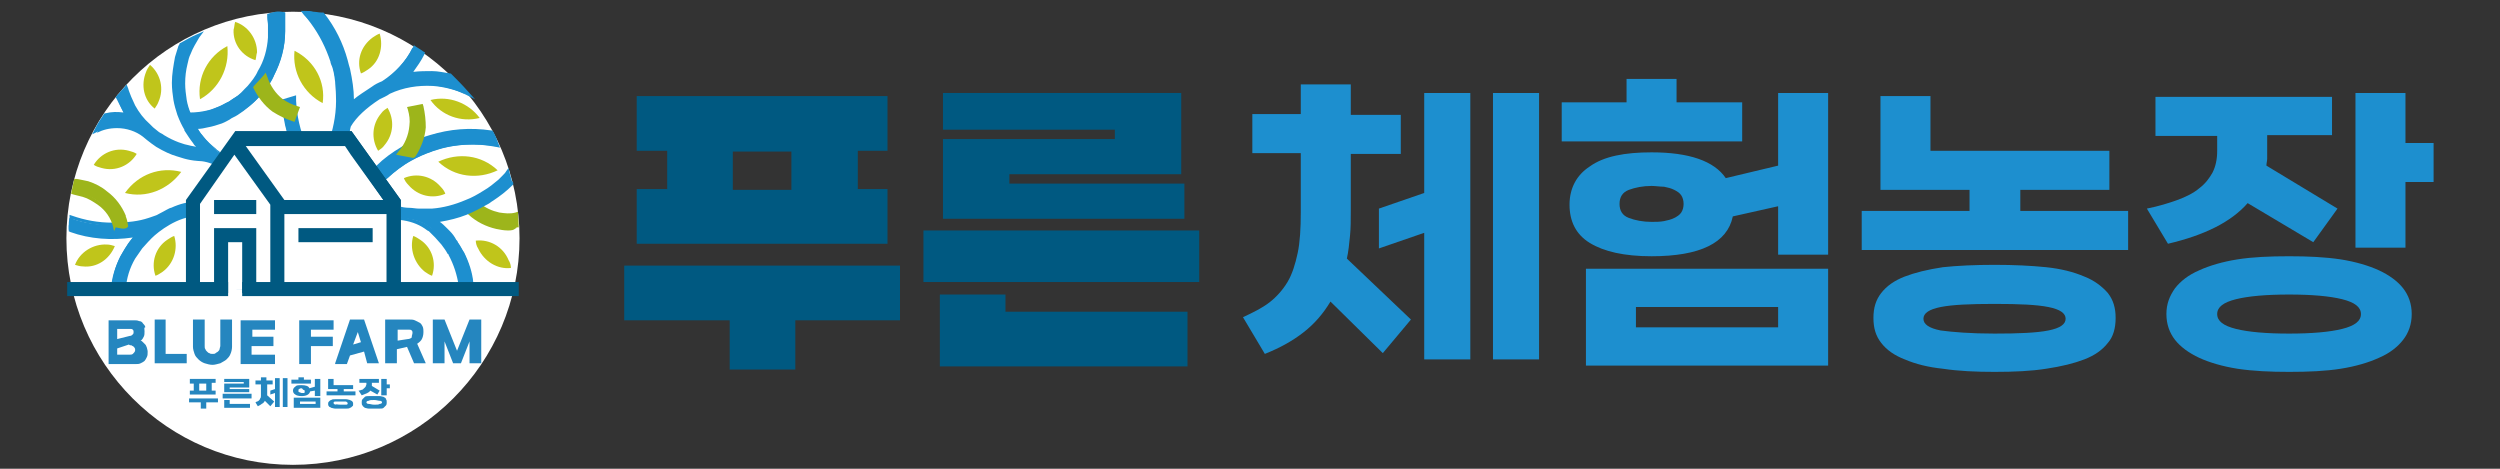 <?xml version="1.0" encoding="utf-8"?>
<!-- Generator: Adobe Illustrator 23.0.0, SVG Export Plug-In . SVG Version: 6.00 Build 0)  -->
<svg version="1.1" id="레이어_1" xmlns="http://www.w3.org/2000/svg" xmlns:xlink="http://www.w3.org/1999/xlink" x="0px"
	 y="0px" viewBox="0 0 320 60" style="enable-background:new 0 0 320 60;" xml:space="preserve">
<rect x="0" y="0" width="320" height="60" fill="#333333" stroke="none"/>
<style type="text/css">
	.st0{fill:none;}
	.st1{fill:#005981;}
	.st2{fill:#1D8FCF;}
	.st3{fill:#FFFFFF;}
	.st4{fill:#C0C51B;}
	.st5{fill:#9DB51B;}
	.st6{fill:#2586BF;}
</style>
<rect x="-0.1" y="0.1" class="st0" width="320" height="60"/>
<g>
	<g>
		<g>
			<g>
				<path class="st1" d="M79.9,34h35.3v7h-13.4v6.3h-8.4v-6.3H79.9V34z M81.5,12.3h32.1v7h-3.8v4.9h3.8v7H81.5v-7h3.9v-4.9h-3.9
					V12.3z M93.8,24.3h7.5v-4.9h-7.5V24.3z"/>
				<path class="st1" d="M118.2,29.5h35.3v6.6h-35.3V29.5z M128.7,37.7v2.2H152v7h-31.7v-9.2H128.7z M142.7,17.8v-1.2h-22v-4.7h30.5
					v10.4h-22v1.2h22.4V28h-30.9V17.8H142.7z"/>
			</g>
		</g>
		<g>
			<g>
				<path class="st2" d="M172.9,14.7h6.4v5h-6.4V27c0,1.1,0,2.2-0.1,3.2s-0.2,2-0.4,2.9l8.2,7.8l-3.6,4.3l-6.7-6.6
					c-0.9,1.5-2,2.8-3.4,3.9c-1.4,1.1-3,2-5,2.8l-2.8-4.7c1.3-0.6,2.5-1.2,3.4-1.9s1.7-1.6,2.3-2.6s1-2.3,1.3-3.7s0.4-3.2,0.4-5.2
					v-7.6h-6.2v-5h6.2v-3.8h6.4L172.9,14.7L172.9,14.7z M182.3,46V29.8l-5.8,2v-5.1l5.8-2V11.9h5.9V46H182.3z M197,46h-5.9V11.9h5.9
					V46z"/>
				<path class="st2" d="M214.7,13.1h8.3v5h-23.1v-5h8.3v-3h6.4v3H214.7z M211.4,19.5c4.8,0,8,1.1,9.5,3.3l6.7-1.6v-9.3h6.4v20.7
					h-6.4v-6.2l-5.8,1.3c-0.7,3.4-4.2,5.1-10.4,5.1c-3.5,0-6.1-0.6-7.9-1.7c-1.8-1.1-2.6-2.8-2.6-4.9c0-2.1,0.9-3.8,2.6-4.9
					C205.3,20,208,19.5,211.4,19.5z M234,34.4v12.4h-31V34.4H234z M211.4,23.8c-1.1,0-2.1,0.2-2.9,0.5c-0.8,0.3-1.2,0.9-1.2,1.8
					c0,0.9,0.4,1.5,1.2,1.8s1.8,0.5,2.9,0.5c0.5,0,1.1,0,1.6-0.1c0.5-0.1,0.9-0.2,1.3-0.4c0.4-0.2,0.7-0.4,0.9-0.7
					c0.2-0.3,0.3-0.7,0.3-1.1c0-0.4-0.1-0.8-0.3-1.1c-0.2-0.3-0.5-0.5-0.9-0.7s-0.8-0.3-1.3-0.4C212.5,23.9,211.9,23.8,211.4,23.8z
					 M209.4,39.3v2.6h18.2v-2.6H209.4z"/>
				<path class="st2" d="M238.3,27h13.8v-2.7h-11.4v-12h6.4v7H270v5h-11.4V27h13.8v5h-34.1L238.3,27L238.3,27z M255.3,47.6
					c-2.4,0-4.6-0.1-6.6-0.4c-1.9-0.2-3.5-0.6-4.9-1.2c-1.3-0.5-2.3-1.2-3-2.1c-0.7-0.9-1-1.9-1-3.2s0.3-2.3,1-3.2s1.7-1.6,3-2.1
					s2.9-0.9,4.9-1.2c1.9-0.2,4.1-0.3,6.6-0.3c2.5,0,4.6,0.1,6.6,0.3c1.9,0.2,3.5,0.6,4.9,1.2c1.3,0.5,2.3,1.3,3,2.1
					c0.7,0.9,1,1.9,1,3.2s-0.3,2.4-1,3.2c-0.7,0.9-1.7,1.6-3,2.1s-2.9,0.9-4.9,1.2C260,47.5,257.8,47.6,255.3,47.6z M255.3,42.7
					c3.1,0,5.4-0.1,6.9-0.4c1.5-0.3,2.2-0.8,2.2-1.5s-0.7-1.2-2.2-1.5s-3.7-0.4-6.9-0.4c-3.1,0-5.4,0.1-6.9,0.4
					c-1.5,0.3-2.2,0.8-2.2,1.5s0.7,1.2,2.2,1.5C249.9,42.5,252.2,42.7,255.3,42.7z"/>
				<path class="st2" d="M298.5,12.3v5h-8.3v2c0,0.3,0,0.6,0,1c0,0.3-0.1,0.6-0.1,0.9l9.1,5.5l-3.1,4.3l-8.4-5
					c-2.1,2.4-5.5,4.1-10.2,5.2l-2.7-4.5c1.5-0.3,2.8-0.7,3.9-1.1c1.1-0.4,2.1-0.9,2.8-1.5c0.8-0.6,1.3-1.3,1.7-2
					c0.4-0.8,0.6-1.7,0.6-2.8v-1.9h-7.9v-5h22.6V12.3z M293,47.6c-2.4,0-4.6-0.1-6.6-0.4c-1.9-0.3-3.6-0.8-4.9-1.4
					c-1.3-0.6-2.4-1.4-3.1-2.3c-0.7-0.9-1.1-2-1.1-3.3s0.4-2.3,1.1-3.3c0.7-0.9,1.7-1.7,3.1-2.3c1.3-0.6,3-1.1,4.9-1.4
					s4.1-0.4,6.6-0.4c2.4,0,4.6,0.1,6.6,0.4c1.9,0.3,3.6,0.8,4.9,1.4c1.3,0.6,2.4,1.4,3.1,2.3c0.7,0.9,1.1,2,1.1,3.3
					s-0.4,2.4-1.1,3.3c-0.7,0.9-1.7,1.7-3.1,2.3c-1.3,0.6-3,1.1-4.9,1.4C297.7,47.5,295.5,47.6,293,47.6z M293,42.7
					c2.9,0,5.2-0.2,6.8-0.6c1.6-0.4,2.4-1,2.4-1.9s-0.8-1.5-2.4-1.9s-3.9-0.6-6.8-0.6s-5.2,0.2-6.8,0.6c-1.6,0.4-2.4,1-2.4,1.9
					s0.8,1.5,2.4,1.9C287.8,42.5,290.1,42.7,293,42.7z M307.9,23.3v8.4h-6.4V11.9h6.4v6.4h3.6v5H307.9z"/>
			</g>
		</g>
	</g>
	<g>
		<circle class="st3" cx="37.5" cy="30.5" r="29"/>
		<g>
			<g>
				<g>
					<path class="st4" d="M16,24.7c2.7,0.7,5.5-0.4,7.2-2.7C20.5,21.3,17.7,22.3,16,24.7z"/>
				</g>
				<g>
					<path class="st4" d="M63.7,21.8c-2.5,1.2-5.5,0.9-7.6-1.1C58.6,19.5,61.6,19.8,63.7,21.8z"/>
				</g>
				<g>
					<path class="st4" d="M25.6,12.7c2.4-1.3,3.8-4,3.5-6.8C26.6,7.2,25.2,9.9,25.6,12.7z"/>
				</g>
				<g>
					<path class="st4" d="M37.7,6.5c-0.3,2.7,1.1,5.4,3.6,6.7C41.7,10.5,40.3,7.8,37.7,6.5z"/>
				</g>
				<g>
					<path class="st4" d="M55.1,12.8c1.4,2,3.9,2.9,6.3,2.3C60,13.2,57.5,12.2,55.1,12.8z"/>
				</g>
				<g>
					<path class="st4" d="M14.7,31.5c-0.3-0.1-0.7-0.2-1-0.2c-1.8-0.1-3.5,1-4.1,2.6c0.3,0.1,0.7,0.2,1,0.2
						C12.4,34.3,14,33.2,14.7,31.5z"/>
				</g>
				<g>
					<path class="st4" d="M22.3,30.2c-0.3,0.1-0.6,0.3-0.9,0.5c-1.5,1-2.1,2.9-1.5,4.6c0.3-0.1,0.6-0.3,0.9-0.5
						C22.3,33.7,22.8,31.8,22.3,30.2z"/>
				</g>
				<g>
					<path class="st4" d="M52.9,30.2c0.3,0.1,0.6,0.3,0.9,0.5c1.5,1,2.1,2.9,1.5,4.6c-0.3-0.1-0.6-0.3-0.9-0.5
						C53,33.7,52.4,31.8,52.9,30.2z"/>
				</g>
				<g>
					<path class="st4" d="M17.5,19.7c-0.3-0.2-0.6-0.3-1-0.4c-1.8-0.5-3.6,0.3-4.5,1.8c0.3,0.2,0.6,0.3,1,0.4l0,0
						C14.8,22,16.6,21.2,17.5,19.7z"/>
				</g>
				<g>
					<path class="st4" d="M49.6,13.8c-0.3,0.2-0.6,0.4-0.8,0.7c-1.2,1.4-1.3,3.3-0.4,4.8c0.3-0.2,0.6-0.4,0.8-0.7l0,0
						C50.4,17.2,50.5,15.3,49.6,13.8z"/>
				</g>
				<g>
					<path class="st4" d="M57,24.8c-0.1-0.3-0.3-0.6-0.6-0.9c-1.2-1.4-3.1-1.8-4.7-1.1c0.1,0.3,0.3,0.6,0.6,0.9l0,0
						C53.5,25.1,55.4,25.5,57,24.8z"/>
				</g>
				<g>
					<path class="st4" d="M19.2,8.3c-0.2,0.3-0.4,0.6-0.5,0.9c-0.7,1.7-0.3,3.6,1.1,4.7c0.2-0.3,0.4-0.6,0.5-0.9l0,0
						C21,11.4,20.6,9.5,19.2,8.3z"/>
				</g>
				<g>
					<path class="st4" d="M65.4,34.3c0-0.3-0.1-0.7-0.3-1c-0.7-1.7-2.4-2.7-4.2-2.5c0,0.3,0.1,0.7,0.3,1
						C62,33.5,63.7,34.5,65.4,34.3z"/>
				</g>
				<g>
					<path class="st4" d="M48.6,4.3c-0.3,0.1-0.6,0.3-0.9,0.5c-1.5,1.1-2.1,2.9-1.5,4.6c0.3-0.1,0.6-0.3,0.9-0.5l0,0
						C48.6,7.9,49.1,6,48.6,4.3z"/>
				</g>
				<g>
					<path class="st4" d="M32.7,7.7c0.1-0.3,0.1-0.7,0.2-1c0-1.8-1.2-3.4-2.8-3.9c-0.1,0.3-0.1,0.7-0.2,1l0,0
						C29.8,5.6,31,7.2,32.7,7.7z"/>
				</g>
				<g>
					<path class="st5" d="M63.5,29.1c-1.3-0.3-2.5-0.9-3.4-1.7c0.3-0.4,0.8-0.8,1.1-1c0.7,0.6,1.6,1.1,2.6,1.3
						c0.8,0.2,1.5,0.2,2.2,0l0.1,1.5C65.3,29.3,64.4,29.3,63.5,29.1z"/>
					<path class="st5" d="M65,29.5c-0.5,0-1-0.1-1.5-0.2l0,0C62.2,29,61,28.4,60,27.5l-0.2-0.2l0.2-0.2c0.3-0.4,0.8-0.8,1-1l0.2-0.2
						l0.2,0.1c0.7,0.6,1.6,1,2.5,1.2c0.7,0.1,1.4,0.2,2.1,0l0.3-0.1l0.1,2h-0.3C65.8,29.5,65.4,29.5,65,29.5z M60.5,27.4
						c0.9,0.7,1.9,1.2,3.1,1.4l0,0c0.8,0.2,1.5,0.2,2.2,0.1V28c-0.7,0.1-1.4,0.1-2-0.1c-0.9-0.2-1.8-0.6-2.6-1.2
						C61,26.9,60.8,27.1,60.5,27.4z"/>
				</g>
				<g>
					<g>
						<g>
							<path class="st2" d="M65.2,23.3c-0.1-0.4-0.2-0.7-0.3-1.1c-0.2,0.2-0.4,0.4-0.5,0.6c-0.2,0.2-0.3,0.3-0.5,0.5
								c-0.6,0.5-1.2,1-1.9,1.5s-1.5,0.9-2.3,1.2c-1.4,0.6-2.9,1-4.5,1.1c-0.1,0-0.2,0-0.2,0c-0.4,0-0.7,0-1.1,0h-0.2h-0.1
								c-0.4,0-0.8,0-1.2-0.1c-0.5-0.1-1-0.1-1.4-0.2c-0.9-0.2-1.7-0.4-2.5-0.7l0,0c-0.1-0.1-0.3-0.1-0.4-0.2l0,0l0,0
								c-0.1-0.1-0.3-0.1-0.4-0.2c-0.1,0-0.1-0.1-0.2-0.1c-0.1,0-0.2-0.1-0.3-0.1c0.1-0.1,0.1-0.2,0.2-0.3c0.3-0.5,0.7-1,1.1-1.4
								l0.1-0.1c0.1-0.2,0.3-0.3,0.5-0.5l0,0c0.2-0.2,0.3-0.3,0.5-0.4c0.9-0.8,1.9-1.6,3-2.2c0.9-0.5,1.8-0.9,2.7-1.2
								c0.2-0.1,0.4-0.1,0.6-0.2c1.5-0.5,3.1-0.7,4.7-0.7c1.1,0,2.2,0.1,3.3,0.3c-0.2-0.5-0.5-1.1-0.7-1.6c-0.8-0.1-1.7-0.2-2.6-0.2
								c-1.8,0-3.6,0.3-5.3,0.8c-1.1,0.3-2.1,0.8-3.1,1.3c-0.1,0.1-0.3,0.2-0.4,0.2c-1.2,0.7-2.2,1.5-3.2,2.4
								c-0.3,0.2-1.9,1.8-3.2,3.9c-0.1,0.1-0.4,0.6-0.7,1.4l-0.4,1l0,0c0,0-0.1,0.2-0.1,0.3c-0.6,1.6-0.9,3.3-0.9,5
								c0,1.1,0,2.3,0,3.3h1.3c0-1,0-1.1,0-3.6l0,0c0-1.6,0.6-4.1,1.6-5.7c0.2-0.3,0.4-0.6,0.6-0.8c0.1,0,0.1,0.1,0.2,0.1
								c0.4,0.2,0.8,0.4,1.2,0.5l0,0h0.1c0,0,0,0,0.1,0l0,0c0.1,0,0.2,0.1,0.3,0.1s1.3,0.5,2.7,0.7c0.2,0,0.5,0.1,0.7,0.1
								c1.2,0.1,2.4,0.6,3.3,1.4l0,0l0,0l0.1,0.1c0.1,0.1,0.2,0.2,0.3,0.3c0.2,0.1,0.3,0.3,0.4,0.4l0.1,0.1c0.3,0.3,0.5,0.6,0.7,0.8
								l0,0c0.3,0.4,0.6,0.8,0.8,1.2l0.1,0.1c0.7,1.2,1.2,2.6,1.4,4.1h1.3c-0.2-1.4-0.6-2.8-1.2-4.1c-0.1-0.2-0.2-0.4-0.3-0.5
								c-0.2-0.3-0.3-0.6-0.5-0.8c-0.1-0.1-0.1-0.2-0.2-0.3c-0.3-0.4-0.5-0.7-0.8-1c-0.1-0.2-0.3-0.3-0.5-0.5l0,0l0,0
								c-0.3-0.3-0.6-0.6-0.9-0.8c-0.2-0.1-0.3-0.3-0.5-0.4c1.4-0.1,2.8-0.5,4.1-1c1-0.4,1.9-0.8,2.7-1.4c0.2-0.1,0.4-0.2,0.5-0.4
								c0.9-0.6,1.7-1.2,2.4-2l0,0C65.3,23.5,65.3,23.4,65.2,23.3z"/>
						</g>
						<path class="st2" d="M65.5,23.1c-0.1-0.4-0.2-0.7-0.3-1.1l-0.1-0.5l-0.3,0.4c-0.1,0.2-0.3,0.4-0.5,0.6
							c-0.2,0.2-0.3,0.3-0.5,0.5c-0.6,0.5-1.2,1-1.9,1.4c-0.8,0.5-1.5,0.9-2.3,1.2c-1.4,0.6-2.9,1-4.3,1.1h-0.3c-0.4,0-0.7,0-1.1,0
							h-0.3c-0.4,0-0.8-0.1-1.2-0.1c-0.5,0-1-0.1-1.4-0.2c-0.8-0.1-1.6-0.3-2.3-0.6l-0.2-0.1c-0.1-0.1-0.3-0.1-0.4-0.2h-0.1
							c-0.1,0-0.1-0.1-0.2-0.1c-0.1,0-0.1-0.1-0.2-0.1l-0.2-0.1c0.3-0.5,0.7-1,1.1-1.4l-0.2-0.2l0.3,0.1c0.2-0.2,0.3-0.3,0.5-0.5
							c0.2-0.1,0.3-0.3,0.5-0.4c0.9-0.9,1.9-1.6,2.9-2.2c0.9-0.5,1.8-0.9,2.7-1.2c0.1-0.1,0.3-0.1,0.5-0.2c2.6-0.8,5.2-0.9,7.8-0.4
							l0.5,0.1l-0.2-0.5c-0.2-0.6-0.4-1.1-0.7-1.6L63,16.7h-0.1c-2.7-0.4-5.3-0.2-7.9,0.6c-1.1,0.3-2.2,0.8-3.2,1.3
							c-0.1,0-0.3,0.1-0.4,0.2c-1.2,0.7-2.3,1.5-3.2,2.4c0,0-1.8,1.6-3.2,3.9c0,0.1-0.3,0.6-0.7,1.4c0,0-0.3,0.5-0.4,0.9h-0.1v0.2
							c0,0.1-0.1,0.2-0.1,0.3c-0.6,1.6-0.9,3.3-0.9,5v0.9c0,0.8,0,1.6,0,2.4v0.3h1.5v-3.7c0-1.5,0.6-3.8,1.6-5.5
							c0.1-0.2,0.3-0.4,0.4-0.6c0.4,0.1,0.8,0.3,1.2,0.5l0.6,0.2c0,0,1.3,0.4,2.8,0.7c0.2,0,0.5,0.1,0.7,0.1
							c1.2,0.2,2.2,0.6,3.1,1.3l0.2,0.1c0.1,0.1,0.2,0.2,0.3,0.3c0.1,0.1,0.3,0.3,0.4,0.4l0.1,0.1c0.3,0.3,0.5,0.6,0.8,0.9
							c0.3,0.4,0.6,0.8,0.8,1.2c0.1,0,0.1,0,0.1,0.1c0.7,1.3,1.1,2.6,1.3,3.9v0.2h1.9v-0.3c-0.1-1.5-0.6-2.9-1.2-4.1
							c-0.1-0.1-0.2-0.3-0.3-0.5c-0.1-0.2-0.3-0.5-0.5-0.8c0-0.1-0.1-0.2-0.2-0.3c-0.2-0.4-0.5-0.8-0.8-1.1
							c-0.1-0.1-0.3-0.3-0.4-0.4c-0.3-0.3-0.6-0.6-0.9-0.8c1.2-0.2,2.4-0.5,3.4-0.9c1-0.4,1.9-0.9,2.8-1.4c0.2-0.1,0.4-0.3,0.6-0.4
							c0.9-0.6,1.7-1.2,2.5-2l0.1-0.1v-0.2C65.6,23.2,65.5,23.2,65.5,23.1z M64.8,23.5c-0.7,0.7-1.5,1.3-2.3,1.9
							c-0.2,0.1-0.3,0.2-0.5,0.3c-0.9,0.5-1.8,0.9-2.7,1.3c-1.3,0.5-2.6,0.9-3.9,1L54.8,28l0.6,0.4c0.2,0.1,0.3,0.3,0.5,0.4
							c0.3,0.3,0.6,0.5,0.9,0.8v0.2h0.2c0.2,0.1,0.3,0.3,0.4,0.4c0.3,0.3,0.6,0.7,0.8,1c0.1,0.1,0.1,0.2,0.2,0.3
							c0.2,0.3,0.3,0.5,0.5,0.8c0.1,0.2,0.2,0.3,0.3,0.5c0.6,1.2,0.9,2.4,1.1,3.6h-0.8c-0.2-1.4-0.6-2.7-1.3-3.8
							c0-0.1-0.1-0.2-0.1-0.2c-0.2-0.4-0.5-0.8-0.8-1.2l-0.1-0.1c-0.2-0.3-0.5-0.5-0.7-0.8l-0.1-0.1c-0.2-0.2-0.3-0.3-0.5-0.5
							c-0.1-0.1-0.2-0.2-0.3-0.3v-0.1h-0.2c-0.9-0.8-2.1-1.2-3.3-1.4c-0.2,0-0.5-0.1-0.7-0.1c-1.4-0.2-2.5-0.6-2.7-0.7L48.4,27
							l-0.1-0.1h-0.1h-0.1c-0.4-0.1-0.7-0.3-1.1-0.5c-0.1,0-0.1-0.1-0.2-0.1l-0.2-0.1l-0.1,0.2c-0.2,0.2-0.4,0.5-0.6,0.8
							c-1.1,1.8-1.7,4.2-1.7,5.8v3.3h-0.7c0-0.7,0-1.4,0.1-2.2v-0.9c0-1.7,0.3-3.3,0.9-4.8v-0.1h0.1V28c0-0.1,0.3-0.9,0.4-1
							c0.3-0.8,0.6-1.3,0.7-1.4c1.1-2,2.6-3.4,3.1-3.8c1-1,2.1-1.8,3.2-2.4c0.1,0,0.3-0.1,0.4-0.2c1-0.5,2-1,3.1-1.3
							c2.5-0.7,5-0.9,7.5-0.6c0.1,0.3,0.3,0.6,0.4,0.9c-2.5-0.4-5-0.2-7.5,0.5c-0.2,0.1-0.4,0.1-0.6,0.2c-1,0.4-1.9,0.8-2.8,1.3
							c-1,0.6-2.1,1.3-3,2.2c-0.1,0.2-0.3,0.3-0.5,0.5c-0.2,0.2-0.3,0.3-0.5,0.5l-0.1,0.1c-0.4,0.5-0.8,1-1.2,1.5
							c-0.1,0.1-0.1,0.2-0.2,0.3l-0.2,0.3l0.3,0.1c0.1,0,0.1,0.1,0.2,0.1l0.3,0.1c0.1,0,0.1,0.1,0.2,0.1c0,0,0.1,0.1,0.2,0.1h0.1
							c0.1,0,0.1,0.1,0.2,0.1l0.2,0.1c0.8,0.3,1.6,0.5,2.5,0.7c0.4,0.1,0.9,0.1,1.4,0.2c0.4,0.1,0.8,0.1,1.3,0.1h0.3
							c0.4,0,0.7,0,1.1,0h0.3c1.6-0.1,3.1-0.5,4.5-1.1c0.9-0.4,1.6-0.8,2.4-1.3c0.6-0.4,1.3-1,1.9-1.5c0.2-0.2,0.3-0.3,0.5-0.5
							c0.1-0.1,0.1-0.1,0.2-0.2c0,0.2,0.1,0.4,0.1,0.6C64.8,23.4,64.8,23.4,64.8,23.5z"/>
					</g>
					<g>
						<g>
							<path class="st2" d="M36.2,1.6c-0.1,0-0.1,0-0.2,0c-0.5,0-0.7,0-1.2,0.1h-0.1c0.1,0.3,0.1,0.7,0.1,1s0,0.6,0,0.8
								c0,0.3,0,0.6,0,0.8c-0.1,1.6-0.6,3.1-1.3,4.5c-0.4,0.7-0.8,1.3-1.4,1.9c0,0.1-0.2,0.3-0.4,0.5c-0.7,0.7-1.3,1.1-1.5,1.2
								c-0.3,0.2-0.8,0.5-0.9,0.6l0,0c-0.4,0.2-0.8,0.4-1.2,0.6c-0.5,0.2-1,0.4-1.4,0.5c-0.8,0.2-1.6,0.3-2.4,0.3
								c-0.3-0.6-0.4-1.3-0.6-1.9c-0.1-0.7-0.2-1.4-0.2-2.1c0-0.9,0.1-1.7,0.3-2.5C23.9,7.5,24,7,24.2,6.6c0.3-0.7,0.6-1.5,1.1-2.1
								c-0.7,0.3-1.4,0.7-2.1,1.1c-0.1,0.1-0.1,0.2-0.1,0.4c-0.2,0.4-0.3,0.8-0.4,1.3c-0.3,1-0.4,2.1-0.4,3.2c0,0.7,0.1,1.4,0.2,2.1
								s0.3,1.3,0.5,1.9c0.3,0.9,0.6,1.5,0.9,2l0,0c0.3,0.5,0.7,1.1,1.1,1.6c0.3,0.4,0.6,0.7,0.9,1c-0.6,0-1.1-0.1-1.7-0.2
								c-0.5-0.1-1.9-0.4-3.3-1.3c-0.1-0.1-0.3-0.2-0.5-0.3c0,0-0.4-0.3-0.9-0.7c-0.1-0.1-0.3-0.2-0.4-0.4c-0.8-0.7-1.4-1.5-1.9-2.4
								c-0.2-0.3-0.4-0.7-0.6-1.1c-0.2-0.4-0.3-0.7-0.4-1.1c-0.2,0.3-0.5,0.5-0.7,0.8c-0.1,0.1-0.1,0.1-0.2,0.2l-0.1,0.1
								c0,0,0,0-0.1,0.1c0.3,0.8,0.7,1.6,1.2,2.3C15.9,15,15.5,15,15,15s-1,0.1-1.5,0.2c-0.4,0.6-0.7,1.2-1.1,1.8
								c0.8-0.4,1.6-0.6,2.6-0.6c1.2,0,2.4,0.4,3.3,1.1c0,0,0.8,0.7,1.7,1.3c1,0.6,1.9,1,2.6,1.2c0.4,0.1,1.3,0.5,2.7,0.6l0,0
								c0.7,0,1.6,0.2,2.6,0.7c0.3,0.1,0.9,0.5,1.2,0.7c0.3,0.2,0.3,0.2,1.5,1.2c0.8,0.7,1.8,1.7,2.8,3.2c0.9,1.5,1.4,3.2,1.5,5
								c0,0.1,0,1.2,0,2.1c0,2.1,0,3.1,0,3.9c0,0-0.2,0,1.4,0v-5.5l0,0c0-3.7-1.8-8.1-6.8-11.3c-0.4-0.2-0.8-0.5-1.1-0.8
								c-0.6-0.5-0.5-0.4-0.5-0.4c-0.6-0.5-1.3-1.2-1.9-1.9c-0.3-0.4-0.6-0.8-0.8-1.3c0.6,0,1.2-0.1,1.7-0.3
								c0.6-0.1,1.2-0.3,1.8-0.5c0.9-0.3,1-0.5,1.5-0.7c0.1,0,1.6-0.9,2.7-2c0.3-0.3,0.6-0.6,0.9-1c0.5-0.6,1-1.3,1.3-2.1
								C36,7.9,36.5,6,36.5,4c0-0.1,0-0.2,0-0.3l0,0V1.6H36.2z"/>
						</g>
						<g>
							<path class="st2" d="M36.5,37.1h-1.9v-6.2c-0.1-1.7-0.6-3.4-1.4-4.9c-0.8-1.1-1.7-2.2-2.7-3.1l-0.8-0.6
								c-0.4-0.3-0.5-0.4-0.7-0.5c-0.3-0.2-0.9-0.6-1.2-0.7c-1-0.5-2-0.6-2.5-0.7c-1.4-0.1-2.3-0.5-2.8-0.6c-1-0.3-1.9-0.8-2.7-1.3
								c-0.9-0.6-1.7-1.3-1.7-1.3c-0.9-0.7-2-1-3.1-1c-0.8,0-1.7,0.2-2.4,0.6l-0.8,0.4l0.4-0.8c0.3-0.6,0.7-1.2,1.1-1.8l0.1-0.1h0.1
								c0.8-0.2,1.5-0.2,2.3-0.1c-0.3-0.6-0.6-1.2-0.9-1.8l-0.1-0.1l0.1-0.2c0.1-0.1,0.1-0.1,0.1-0.1c0-0.1,0.1-0.1,0.2-0.2
								c0.2-0.3,0.4-0.5,0.7-0.8l0.3-0.4l0.2,0.5c0.1,0.4,0.3,0.8,0.4,1.1c0.2,0.4,0.3,0.7,0.5,1.1c0.5,0.9,1.1,1.7,1.9,2.4
								c0.1,0.1,0.3,0.3,0.4,0.4c0.4,0.3,0.7,0.6,0.9,0.7c0.2,0.1,0.4,0.2,0.5,0.3c1.3,0.8,2.6,1.2,3.2,1.3c0.3,0.1,0.6,0.1,0.9,0.2
								c-0.2-0.2-0.3-0.3-0.4-0.5c-0.4-0.5-0.7-1-1.1-1.6v-0.1c-0.3-0.5-0.6-1.1-0.9-1.9c-0.2-0.6-0.4-1.3-0.5-1.9
								c-0.1-0.7-0.2-1.4-0.2-2.2c0-1.1,0.2-2.2,0.4-3.3c0.1-0.4,0.3-0.9,0.4-1.3c0-0.1,0.1-0.2,0.2-0.4V5.5h0.1
								c0.7-0.4,1.4-0.8,2.1-1.1L26.1,4l-0.6,0.8c-0.4,0.7-0.8,1.3-1.1,2.1c-0.2,0.4-0.3,0.8-0.4,1.3c-0.2,0.8-0.3,1.6-0.3,2.5
								c0,0.7,0.1,1.4,0.2,2.1c0.1,0.6,0.3,1.2,0.5,1.7c0.7,0,1.4-0.1,2.1-0.3c0.5-0.1,0.9-0.3,1.4-0.5c0.3-0.1,0.7-0.3,1-0.5l0,0
								l0.2-0.1c0.1,0,0.5-0.3,0.8-0.5c0.2-0.1,0.8-0.5,1.4-1.2c0.2-0.2,0.4-0.4,0.4-0.4c0.5-0.6,1-1.2,1.3-1.9
								c0.8-1.3,1.2-2.8,1.3-4.3c0-0.3,0-0.5,0-0.8s0-0.5,0-0.8s-0.1-0.6-0.1-1l0-0.4c0,0,0.5-0.2,1.1-0.3c0.6-0.1,1.2,0.1,1.2,0.1
								c0,0.4,0,2.3,0,2.4c0,2-0.6,4-1.5,5.8c-0.4,0.7-0.8,1.5-1.4,2.1c-0.3,0.3-0.6,0.7-0.9,1c-0.9,0.9-2.3,1.9-2.8,2.1l0,0
								c-0.2,0.1-0.4,0.2-0.5,0.3c-0.2,0.1-0.5,0.3-1,0.5c-0.6,0.2-1.2,0.4-1.8,0.5c-0.4,0.1-0.9,0.2-1.3,0.2
								c0.2,0.3,0.4,0.6,0.6,0.8c0.6,0.8,1.2,1.3,1.7,1.7l0,0l0.2,0.2c0,0,0.2,0.1,0.5,0.4c0.4,0.3,0.8,0.5,1.1,0.8
								c6.2,4,6.9,9.4,6.9,11.5L36.5,37.1z M35.1,36.6h0.8v-5.2c0-2.1-0.6-7.3-6.7-11.1c-0.3-0.2-0.8-0.5-1.2-0.8
								c-0.3-0.2-0.4-0.3-0.5-0.4l0,0L27.4,19c-0.5-0.4-1.3-1.1-2-2c-0.3-0.4-0.6-0.8-0.9-1.3l-0.2-0.4h0.4c0.6,0,1.1-0.1,1.7-0.3
								c0.6-0.1,1.2-0.3,1.7-0.5s0.7-0.3,0.9-0.4c0.2-0.1,0.3-0.2,0.6-0.3l0,0c0.2-0.1,1.6-1,2.5-1.9c0.3-0.3,0.5-0.5,0.7-0.8
								c0,0,0.1-0.1,0.1-0.1c0.5-0.6,1.7-3.4,0.9-2c-0.4,0.7-0.9,1.4-1.4,2c0,0-0.2,0.3-0.4,0.5c-0.7,0.7-1.3,1.1-1.5,1.3
								c-0.3,0.2-0.7,0.4-0.9,0.5l0,0c-0.4,0.2-0.8,0.4-1.2,0.6c-0.5,0.2-1,0.4-1.5,0.5c-0.8,0.2-1.6,0.3-2.4,0.3h-0.2l-0.1-0.2
								c-0.3-0.7-0.5-1.3-0.6-2s-0.2-1.5-0.2-2.2c0-0.9,0.1-1.8,0.3-2.6c0.1-0.5,0.3-0.9,0.4-1.3c0.2-0.5,0.4-0.9,0.6-1.3
								c-0.4,0.2-0.8,0.4-1.1,0.6c0,0.1-0.1,0.2-0.1,0.3c-0.2,0.4-0.3,0.8-0.4,1.2c-0.3,1-0.4,2.1-0.4,3.2c0,0.7,0.1,1.4,0.2,2.1
								c0.1,0.6,0.3,1.2,0.5,1.9c0.3,0.9,0.6,1.4,0.9,1.9v0.1c0.3,0.5,0.6,1,1,1.5c0.3,0.4,0.6,0.7,0.9,1l0.5,0.5H26
								c-0.6,0-1.2-0.1-1.7-0.2c-0.7-0.1-2-0.5-3.4-1.4c-0.1-0.1-0.3-0.2-0.5-0.3c-0.2-0.1-0.5-0.4-0.9-0.7
								c-0.1-0.1-0.3-0.3-0.4-0.4c-0.8-0.7-1.4-1.6-2-2.5c-0.2-0.4-0.4-0.7-0.6-1.1c-0.1-0.2-0.2-0.4-0.3-0.7
								c-0.1,0.1-0.2,0.3-0.4,0.4c-0.1,0.1-0.1,0.1-0.1,0.2c0,0,0,0,0,0.1c0.3,0.7,0.7,1.4,1.1,2.1l0.4,0.6l-0.7-0.1
								c-0.8-0.2-1.7-0.2-2.6,0c-0.2,0.3-0.4,0.6-0.6,1c0.6-0.2,1.3-0.3,1.9-0.3c1.3,0,2.4,0.4,3.4,1.2c0,0,0.8,0.7,1.6,1.3
								c0.8,0.5,1.6,0.9,2.5,1.2c0.4,0.1,1.3,0.4,2.6,0.6c0.5,0,1.6,0.1,2.7,0.7c0.3,0.1,0.9,0.5,1.2,0.7c0.2,0.1,0.3,0.2,0.7,0.5
								l0.8,0.6c1.1,1,2.1,2,2.9,3.2c0.9,1.6,1.5,3.4,1.5,5.2L35.1,36.6z M35.9,3.3h0.3H35.9z"/>
						</g>
					</g>
					<g>
						<path class="st2" d="M57.4,9.7c-0.6-0.2-1.4-0.3-2.2-0.3l0,0c-1.1-0.1-2.2,0-3,0.1c0.7-0.8,1.3-1.7,1.8-2.6
							c-0.4-0.3-0.8-0.5-1.2-0.8c-0.9,1.9-2.4,3.4-4.1,4.6c-0.4,0.2-0.9,0.5-1.3,0.7c-0.9,0.6-2,1.3-2.7,2c0-1.2-0.1-2.6-0.5-4.5
							l0,0c-0.1-0.3-0.2-0.7-0.3-1.1c-0.6-2.2-1.6-4.2-2.9-5.9c0,0,0,0-0.1,0h-0.1c-0.3,0-0.6-0.1-1-0.1c-0.3,0-0.6-0.1-0.9-0.1
							c0,0,0,0-0.1,0c0.3,0.4,0.7,0.8,1,1.1c1.1,1.5,2,3.2,2.6,5c0,0.1,0.1,0.2,0.1,0.4c0.1,0.3,0.3,1.2,0.5,2.2
							c0,0,0.1,0.9,0.2,1.8c0.1,4.3-1.6,7.8-2.2,8.6l0,0c-0.2,0.4-0.5,0.8-0.5,0.8c-0.5-0.7-1.1-1.6-1.7-2.9
							C38,16.9,37.6,15,37.5,13l0,0c0-0.1,0-0.2,0-0.3L36.2,13c0,0.7,0.1,1.4,0.2,2.1c0.2,1.4,0.6,2.7,1.1,4c0,0.1,0.1,0.1,0.1,0.2
							c0.2,0.4,0.4,0.8,0.6,1.3c0,0,0.6,1.2,1.5,2.3c0.1,0.1,0.2,0.2,0.2,0.3c-1.1,2.4-1,4.1-1,4.3V37h1.4v-2.1v-2.2
							c0-2.6,0-4.7,0-4.8c0.1-1,0.3-1.9,0.5-2.8c0.3-0.8,0.5-1.9,0.9-2.6c2-3.4,2.3-5.4,2.6-6.2c0.9-1.5,2.4-2.7,3.8-3.6
							c0.5-0.2,0.9-0.5,1.3-0.7c1.7-0.8,3.6-1.2,5.7-1.1l0,0c1.5,0.1,3.1,0.5,4.3,1.1C58.8,11.1,58.2,10.4,57.4,9.7z"/>
						<path class="st2" d="M40.6,37.1h-1.9v-9.7c0-1.3,0.3-2.8,1-4.3c0-0.1-0.1-0.1-0.1-0.2c-0.8-1-1.3-2.1-1.5-2.4
							c-0.2-0.4-0.4-0.9-0.6-1.3c0-0.1-0.1-0.1-0.1-0.2c-0.5-1.3-0.9-2.7-1.1-4c-0.3-0.6-0.3-1.3-0.4-2v-0.2l2-0.6v0.7
							c0.1,1.9,0.5,3.8,1.3,5.6c0.5,1.1,1,2,1.4,2.5c0.1-0.1,0.2-0.3,0.3-0.4l0.1-0.1c0.5-0.8,2.2-4.2,2-8.3c0-0.6-0.1-1.3-0.1-1.6
							c0-0.1,0-0.1,0-0.1l0,0c-0.1-1-0.3-1.9-0.5-2.2c0-0.1-0.1-0.2-0.1-0.4c-0.6-1.8-1.4-3.4-2.5-4.9c-0.3-0.4-0.6-0.8-0.9-1.1
							l-0.4-0.5h0.7c0.3,0,0.6,0,0.9,0.1c0.3,0,0.7,0.1,1,0.1h0.3l0.1,0.1c1.4,1.8,2.4,3.8,3,6c0.1,0.4,0.2,0.8,0.3,1.1
							c0.3,1.4,0.5,2.7,0.5,3.9c0.6-0.5,1.4-1,2-1.4l0.3-0.2c0.4-0.3,0.8-0.5,1.3-0.7c1.7-1.1,3.1-2.6,4-4.4L53,5.7l0,0.1
							c0.4,0.3,0.8,0.5,1.2,0.8l0.2,0.1L54.3,7c-0.4,0.8-0.9,1.5-1.4,2.2c0.8-0.1,1.6-0.1,2.4-0.1c0.8,0,1.6,0.2,2.3,0.3h0.1
							l0.1,0.1c0.7,0.7,1.4,1.4,2.1,2.2l0.9,1l-1.2-0.6c-1.2-0.6-2.8-1-4.2-1.1c-1.9-0.1-3.8,0.2-5.5,1c-0.4,0.3-0.9,0.5-1.3,0.7
							c-1.7,1.1-3,2.3-3.7,3.5c0,0.1-0.1,0.3-0.1,0.5c-0.3,1-0.8,2.9-2.5,5.7c-0.3,0.5-0.5,1.2-0.7,1.8c-0.1,0.3-0.1,0.5-0.2,0.7
							c-0.3,0.9-0.5,1.8-0.5,2.7v0.1c0,0.2,0,1.9,0,3.8v5.6H40.6z M39.2,36.6H40v-4.9c0-3.1,0-3.8,0-4c0.1-1,0.3-1.9,0.6-2.8
							c0.1-0.2,0.1-0.5,0.2-0.7c0.2-0.7,0.4-1.4,0.7-2c1.7-2.8,2.1-4.6,2.4-5.6c0.1-0.2,0.1-0.4,0.2-0.5c0.8-1.3,2.1-2.6,3.9-3.7
							c0.4-0.2,0.9-0.4,1.3-0.7c1.8-0.9,3.8-1.3,5.8-1.1c1.1,0.1,2.3,0.3,3.3,0.7c-0.4-0.4-0.8-0.8-1.2-1.2
							c-0.6-0.1-1.3-0.3-2.1-0.3c-1-0.1-2,0-3,0.1L51.4,10L52,9.3c0.7-0.7,1.2-1.5,1.7-2.4c-0.2-0.2-0.5-0.3-0.7-0.5
							c-0.9,1.8-2.3,3.3-4,4.4c-0.5,0.2-0.9,0.5-1.3,0.7l-0.3,0.2c-0.8,0.5-1.8,1.1-2.4,1.8L44.5,14v-0.7c0-1.3-0.2-2.8-0.5-4.4
							c-0.1-0.3-0.2-0.7-0.3-1.1c-0.6-2.1-1.5-4-2.8-5.7l0,0c-0.3,0-0.6-0.1-1-0.1c-0.1,0-0.2,0-0.3,0c0.2,0.2,0.4,0.4,0.5,0.6
							c1.2,1.5,2,3.2,2.6,5c0,0.1,0.1,0.3,0.1,0.4c0.1,0.3,0.3,1.3,0.5,2.3v0.2l0,0c0,0.3,0.1,1,0.1,1.6c0.1,4.5-1.7,8-2.2,8.7l0,0
							c-0.5,0.9-0.5,0.9-0.7,0.9h-0.1l-0.1-0.1c-0.4-0.6-1.1-1.6-1.7-3c-0.8-1.8-1.2-3.8-1.3-5.7l-0.8,0.2c0,0.6,0.1,1.2,0.2,1.8
							c0.2,1.3,0.6,2.7,1.1,3.9c0,0.1,0,0.1,0.1,0.2c0.2,0.4,0.4,0.8,0.6,1.2c0.2,0.3,0.7,1.3,1.5,2.3c0.1,0.1,0.1,0.2,0.2,0.2
							l0.2,0.2l-0.1,0.2c-0.7,1.5-1,2.9-1,4.1L39.2,36.6L39.2,36.6z"/>
					</g>
					<g>
						<g>
							<path class="st2" d="M31.8,32.7c0-0.4,0-0.8-0.1-1.2c-0.1-0.5-0.2-0.9-0.4-1.3c-0.1-0.2-0.1-0.3-0.2-0.5
								c-0.1-0.1-0.1-0.3-0.2-0.4c-0.1-0.2-0.2-0.3-0.3-0.5l0,0l-0.1-0.1c-0.1-0.1-0.1-0.2-0.2-0.2c-0.1-0.2-0.3-0.3-0.4-0.5
								c-0.1-0.1-0.1-0.1-0.2-0.2l0,0c-0.1-0.1-0.2-0.2-0.4-0.3c-0.1-0.1-0.1-0.1-0.2-0.1c-0.6-0.5-1.3-0.8-2-1
								c-0.2-0.1-0.4-0.1-0.7-0.2h-0.1l0,0c-0.6-0.1-2.1-0.4-4.5,0.6c-0.1,0.1-0.8,0.4-1.5,0.8c-0.4,0.3-0.7,0.4-1.4,0.6
								c-1,0.4-2.4,0.6-4.7,0.6c-1.8,0-3.6-0.3-5.3-0.9c0,0.3,0,0.6-0.1,1c0,0.2,0,0.3,0,0.5c1.7,0.5,3.5,0.8,5.4,0.8
								c1.1,0,2.2-0.1,3.3-0.3c-0.1,0.1-0.2,0.2-0.3,0.3c-0.4,0.4-0.7,0.9-1,1.3c-0.3,0.4-0.5,0.9-0.8,1.3c-0.6,1.2-1,2.6-1.1,4h1.3
								c0.2-1.4,0.6-2.8,1.3-4c0.3-0.5,0.6-0.9,0.9-1.3c0.2-0.3,0.6-0.7,1.2-1.3c1-1,3.6-2.8,5.9-2.8c0.1,0,0.3,0,0.4,0l0,0
								c0.3,0,0.6,0.1,0.8,0.1h0.1l0,0c0.1,0,0.2,0.1,0.3,0.1c0.7,0.2,1.4,0.6,1.9,1.1l0.1,0.1l0.1,0.1c0.1,0.1,0.2,0.2,0.2,0.3
								c0.2,0.2,0.4,0.5,0.6,0.8c0,0.1,0.1,0.1,0.1,0.2c0.1,0.2,0.2,0.4,0.3,0.7c0.1,0.2,0.2,0.4,0.2,0.7c0.1,0.4,0.1,0.8,0.1,1.2
								V37h1.3v-4l0,0C31.8,32.8,31.8,32.7,31.8,32.7z"/>
						</g>
						<g>
							<path class="st2" d="M32.1,37.1h-1.9v-4.5c0-0.4,0-0.8-0.1-1.1c0-0.2-0.1-0.4-0.2-0.6s-0.2-0.4-0.3-0.6c0,0-0.1-0.1-0.1-0.2
								c-0.2-0.3-0.4-0.5-0.6-0.8c-0.1-0.1-0.2-0.2-0.2-0.2s0,0-0.1-0.1s-0.1-0.1-0.1-0.1c-0.5-0.5-1.2-0.8-1.8-1
								c-0.1,0-0.2-0.1-0.3-0.1h-0.1c-0.2-0.1-0.5-0.1-0.8-0.1c-0.1,0-0.3,0-0.4,0c-2.3,0-4.8,1.9-5.7,2.8c-0.6,0.6-1,1.1-1.2,1.3
								c-0.3,0.4-0.6,0.9-0.9,1.3c-0.7,1.2-1.1,2.5-1.2,3.9v0.3h-1.9V37c0.1-1.4,0.5-2.8,1.2-4.1c0.2-0.5,0.5-0.9,0.8-1.4
								c0.2-0.4,0.5-0.7,0.8-1.1c-2.7,0.4-5.5,0.2-8-0.7l-0.2-0.1v-0.2c0-0.2,0-0.3,0-0.5c0-0.3,0-0.6,0.1-1v-0.4l0.3,0.1
								c1.7,0.6,3.4,0.9,5.2,0.9c2,0,3.4-0.2,4.6-0.6l0.3-0.1c0.5-0.2,0.7-0.2,1-0.4c0.8-0.4,1.4-0.8,1.6-0.8c2.4-1.1,4-0.8,4.6-0.6
								h0.1h0.1l0,0c0.2,0,0.4,0.1,0.6,0.2c0.8,0.2,1.5,0.6,2.1,1.1c0.1,0,0.1,0.1,0.2,0.1c0.1,0.1,0.2,0.1,0.3,0.2l0,0l0.1,0.1
								c0.1,0,0.1,0.1,0.2,0.2c0.2,0.2,0.3,0.3,0.4,0.5c0.1,0.1,0.1,0.2,0.2,0.3c0,0,0.1,0.1,0.1,0.2V29c0.1,0.1,0.2,0.3,0.3,0.4
								c0.1,0.1,0.1,0.3,0.2,0.4s0.2,0.3,0.2,0.5c0.2,0.4,0.3,0.9,0.4,1.4c0.1,0.4,0.1,0.8,0.1,1.3v0.1v0.1V37.1z M30.8,36.6h0.8
								v-3.8v-0.1c0-0.4,0-0.8-0.1-1.2c-0.1-0.4-0.2-0.9-0.4-1.3C31,30,31,29.9,30.9,29.8s-0.1-0.2-0.2-0.4
								c-0.1-0.2-0.2-0.3-0.3-0.4v-0.1l-0.1-0.1c-0.1-0.1-0.1-0.2-0.2-0.2c-0.1-0.2-0.3-0.3-0.4-0.5L29.6,28l0,0h-0.1
								c-0.1-0.1-0.2-0.2-0.3-0.3c-0.1-0.1-0.1-0.1-0.2-0.1c-0.6-0.4-1.2-0.8-1.9-1c-0.2-0.1-0.4-0.1-0.6-0.2h-0.3v-0.1
								c-0.7-0.1-2.1-0.3-4.1,0.6c-0.1,0.1-0.8,0.4-1.5,0.8c-0.3,0.2-0.7,0.3-1.1,0.5l-0.3,0.1c-1.2,0.4-2.7,0.6-4.8,0.6
								c-1.7,0-3.4-0.3-5-0.8c0,0.2,0,0.4,0,0.6c0,0.1,0,0.2,0,0.3c2.7,0.8,5.6,1,8.3,0.5l0.9-0.2L17.8,30c-0.1,0.1-0.2,0.2-0.3,0.3
								c-0.4,0.4-0.7,0.9-1,1.3s-0.5,0.9-0.7,1.3c-0.5,1.1-0.9,2.4-1.1,3.6h0.8c0.2-1.4,0.6-2.7,1.3-3.9c0.3-0.5,0.6-0.9,0.9-1.4
								c0.2-0.3,0.6-0.8,1.3-1.4c0.9-0.9,3.7-2.9,6.1-2.9l0,0c0.2,0,0.3,0,0.5,0c0.3,0,0.6,0.1,0.9,0.1h0.3v0.1h0.1
								c0.8,0.2,1.4,0.6,2,1.2c0.1,0,0.1,0.1,0.1,0.1s0.1,0,0.1,0.1c0.1,0.1,0.2,0.2,0.3,0.3c0.2,0.2,0.4,0.5,0.6,0.8
								c0,0.1,0.1,0.1,0.1,0.2c0.1,0.2,0.2,0.5,0.3,0.7c0.1,0.2,0.2,0.5,0.2,0.7c0.1,0.4,0.1,0.8,0.1,1.3v4.1H30.8z"/>
						</g>
					</g>
				</g>
				<g>
					<path class="st5" d="M54.2,16.3c-0.1,1.3-0.6,2.6-1.3,3.6c-0.5-0.1-1.1-0.2-1.6-0.3c0.8-0.9,1.4-2.1,1.5-3.4
						c0.1-0.8,0-1.5-0.2-2.2l1.4-0.3C54.1,14.5,54.2,15.3,54.2,16.3z"/>
					<path class="st5" d="M53,20.2h-0.2c-0.5-0.1-1.1-0.2-1.6-0.3l-0.5-0.1l0.3-0.4c0.8-0.9,1.3-2.1,1.4-3.3c0.1-0.7,0-1.4-0.2-2.1
						l-0.1-0.3l2-0.4l0.1,0.3c0.2,0.9,0.3,1.8,0.3,2.7l0,0c-0.1,1.3-0.6,2.6-1.3,3.7L53,20.2z M51.8,19.4c0.3,0.1,0.7,0.1,1,0.2
						c0.6-1,1-2.1,1.1-3.3l0,0c0.1-0.8,0-1.5-0.2-2.3l-0.9,0.2c0.2,0.7,0.2,1.4,0.2,2C52.9,17.3,52.4,18.4,51.8,19.4z"/>
				</g>
				<g>
					<path class="st5" d="M35.2,14.1c-1.1-0.8-1.9-1.8-2.4-3c0.4-0.4,0.8-0.8,1.1-1.2c0.4,1.2,1.1,2.3,2.1,3.1c0.6,0.5,1.3,0.8,2,1
						l-0.5,1.4C36.7,15,35.9,14.6,35.2,14.1z"/>
					<path class="st5" d="M37.7,15.6l-0.3-0.1c-0.9-0.3-1.7-0.7-2.5-1.2l0,0c-1.1-0.8-1.9-1.9-2.5-3.1l0.1-0.2l0.1-0.1
						c0.4-0.4,0.7-0.8,1.1-1.2L34,9.3l0.2,0.5c0.4,1.2,1.1,2.2,2,2.9c0.6,0.4,1.2,0.7,1.9,0.9l0.3,0.1L37.7,15.6z M33.2,11.2
						c0.5,1.1,1.3,2,2.2,2.7l0,0c0.6,0.5,1.3,0.8,2,1.1l0.3-0.8c-0.7-0.2-1.3-0.5-1.8-0.9c-0.9-0.7-1.6-1.6-2.1-2.7
						C33.6,10.7,33.4,10.9,33.2,11.2z"/>
				</g>
				<g>
					<path class="st5" d="M13.6,24.8c1.1,0.8,1.8,1.9,2.3,3c0.2,0.5,0.2,0.7,0.3,1.2c-0.2,0.3-1.2-0.2-1.4,0c-0.3-1.2-1-2.3-2.1-3.1
						c-0.6-0.5-1.3-0.8-2-1c0,0-0.8-0.2-1.2-0.3l0.3-1.4c0.6,0.1,1,0.1,1.5,0.3C12.1,23.8,12.9,24.2,13.6,24.8z"/>
					<path class="st5" d="M14.6,29.6l-0.1-0.5c-0.3-1.2-1-2.2-2-2.9c-0.6-0.4-1.2-0.8-1.9-1c0,0-0.8-0.2-1.2-0.3l-0.3-0.1l0.4-1.9
						h0.3c0.6,0.1,1,0.2,1.5,0.3c0.9,0.3,1.7,0.7,2.4,1.3l0,0c1.1,0.8,1.9,1.9,2.4,3.1v0.1c0.2,0.5,0.2,0.7,0.3,1.2V29l-0.1,0.1
						c-0.2,0.2-0.6,0.2-1,0.1c-0.1,0-0.4-0.1-0.5-0.1L14.6,29.6z M15,28.6c0.2,0,0.3,0,0.5,0.1c0.1,0,0.2,0,0.3,0.1
						c0-0.3-0.1-0.5-0.2-0.8c-0.5-1.2-1.3-2.2-2.2-2.9c-0.7-0.5-1.4-0.9-2.3-1.2c-0.4-0.1-0.7-0.2-1.2-0.2l-0.2,0.8
						c0.4,0.1,1,0.3,1,0.3c0.8,0.2,1.5,0.6,2.1,1.1C13.8,26.5,14.6,27.5,15,28.6L15,28.6z"/>
				</g>
				<polygon class="st3" points="24.6,25.1 30.2,17.7 45.1,17.7 50.7,25.8 50.2,36.8 24.6,37.2 				"/>
				<g>
					<g>
						<polygon class="st1" points="32.8,27.4 32.8,25.6 30.1,25.6 27.4,25.6 27.4,27.4 30.1,27.4 						"/>
					</g>
					<g>
						<g>
							<polygon class="st1" points="29.2,36.1 29.2,31 30.1,31 31,31 31,34.1 31,36.1 32.7,36.1 32.8,36.1 32.8,29.2 31,29.2 
								30.1,29.2 29.2,29.2 27.4,29.2 27.4,31 27.4,34.1 27.4,36.1 27.4,36.1 							"/>
						</g>
						<g>
							<polygon class="st1" points="27.4,36.1 27.4,36.1 27.4,37.5 27.4,37.5 28.8,37.5 29.2,37.5 29.2,36.1 							"/>
						</g>
						<g>
							<polygon class="st1" points="32.7,36.1 31,36.1 31,37.5 31.4,37.5 32.7,37.5 32.8,37.5 32.8,36.1 							"/>
						</g>
						<g>
							<g>
								<polygon class="st1" points="32.8,36.1 31,36.1 31,37.9 66.4,37.9 66.4,36.1 								"/>
							</g>
							<g>
								<polygon class="st1" points="8.6,36.1 8.6,37.9 29.2,37.9 29.2,36.1 27.4,36.1 24.5,36.1 								"/>
							</g>
						</g>
					</g>
					<g>
						<polygon class="st1" points="50.1,25.6 49.5,25.6 47.7,25.6 35,25.6 35.2,27.4 47.7,27.4 49.5,27.4 49.5,29.2 49.5,31 
							49.5,34.1 49.5,36.8 51.3,36.8 51.3,34.1 51.3,31 51.3,29.2 51.3,27.4 51.3,25.6 						"/>
					</g>
					<g>
						<rect x="30.1" y="16.8" class="st1" width="14.9" height="1.8"/>
					</g>
					<g>
						<path class="st1" d="M49.5,26.8v0.7v1.8V31v3.2v2.7h1.8v-2.7V31v-1.8v-1.8v-0.7C50.7,26.8,50.1,26.8,49.5,26.8z"/>
					</g>
					<g>
						<rect x="38.2" y="29.2" class="st1" width="9.5" height="1.8"/>
					</g>
					<g>
						<polygon class="st1" points="45,16.8 30.1,16.8 30.3,18.7 44.3,18.7 49.5,26.2 51.3,25.6 						"/>
					</g>
					<g>
						<polygon class="st1" points="30.1,16.8 30.1,16.8 30.1,16.8 23.8,25.6 23.8,25.6 23.8,36.8 25.6,36.8 25.6,34.1 25.6,31 
							25.6,29.2 25.6,27.4 25.6,26.1 30,19.8 34.6,26.2 34.6,26.2 34.6,27.4 34.6,29.2 34.6,31 34.6,34.1 34.6,36.8 36.4,36.8 
							36.4,34.1 36.4,31 36.4,29.2 36.4,27.4 36.4,25.6 						"/>
					</g>
					<g>
						<polygon class="st1" points="45,16.8 45,16.8 45,16.8 43.3,17.4 44.9,19.8 49.5,26.2 49.5,26.2 49.5,26.5 51.3,26.5 
							51.3,25.6 						"/>
					</g>
				</g>
			</g>
		</g>
	</g>
	<g>
		<g>
			<g>
				<path class="st6" d="M18.5,42.4c0,0.3,0,0.5-0.1,0.7c-0.1,0.2-0.2,0.4-0.4,0.5c0.1,0,0.2,0.1,0.3,0.2c0.1,0.1,0.2,0.2,0.3,0.3
					c0.1,0.1,0.1,0.2,0.2,0.4c0,0.1,0.1,0.3,0.1,0.5c0,0.3,0,0.5-0.1,0.7c-0.1,0.2-0.2,0.4-0.3,0.5c-0.1,0.1-0.3,0.2-0.5,0.3
					c-0.2,0.1-0.4,0.1-0.6,0.1h-3.5v-5.6h3.3c0.2,0,0.4,0,0.6,0.1c0.2,0,0.4,0.1,0.5,0.3c0.1,0.1,0.3,0.3,0.3,0.5
					C18.4,41.9,18.5,42.1,18.5,42.4z M16.6,43c0.2,0,0.3-0.1,0.4-0.2c0.1-0.1,0.1-0.2,0.1-0.3c0-0.1,0-0.2-0.1-0.3
					c-0.1-0.1-0.2-0.1-0.3-0.1H15v1.3L16.6,43z M17.3,44.8c0-0.1,0-0.2-0.1-0.3c0-0.1-0.1-0.1-0.2-0.2c-0.1,0-0.1-0.1-0.2-0.1
					c-0.1,0-0.2,0-0.3-0.1L15,44.6v0.8h1.5c0.2,0,0.4,0,0.5-0.1C17.2,45.1,17.3,45,17.3,44.8z"/>
				<path class="st6" d="M19.7,40.9h1.5v4.4h2.7v1.2h-4.1V40.9z"/>
				<path class="st6" d="M27.2,46.7c-0.3,0-0.7-0.1-1-0.2c-0.3-0.1-0.6-0.3-0.8-0.5c-0.2-0.2-0.4-0.4-0.5-0.7
					c-0.1-0.3-0.2-0.6-0.2-0.9v-3.5h1.5v3.4c0,0.2,0,0.3,0.1,0.4c0,0.1,0.1,0.2,0.2,0.3c0.1,0.1,0.2,0.2,0.3,0.2
					c0.1,0.1,0.3,0.1,0.4,0.1c0.2,0,0.3,0,0.4-0.1c0.1-0.1,0.2-0.1,0.3-0.2c0.1-0.1,0.2-0.2,0.2-0.3c0-0.1,0.1-0.3,0.1-0.4v-3.4h1.5
					v3.5c0,0.3-0.1,0.7-0.2,0.9c-0.1,0.3-0.3,0.5-0.5,0.7c-0.2,0.2-0.5,0.3-0.8,0.5C27.8,46.6,27.5,46.7,27.2,46.7z"/>
				<path class="st6" d="M35,43.1v1.2h-2.8v1.1h3v1.2h-4.4v-5.6h4.4v1.2h-2.9v0.9H35z"/>
				<path class="st6" d="M42.6,43.1v1.2h-2.8v2.3h-1.5v-5.6h4.4v1.2h-2.9v0.9H42.6z"/>
				<path class="st6" d="M42.9,46.5l1.9-5.6h1.8l1.9,5.6h-1.5L46.6,45l-1.8,0.5l-0.4,1.1H42.9z M45.2,44.1l1-0.3l-0.4-1.3L45.2,44.1
					z"/>
				<path class="st6" d="M49.3,40.9h3.1c0.2,0,0.5,0,0.7,0.1c0.2,0.1,0.4,0.2,0.6,0.3c0.2,0.1,0.3,0.3,0.4,0.5
					c0.1,0.2,0.1,0.5,0.1,0.7c0,0.4-0.1,0.7-0.2,0.9c-0.1,0.2-0.3,0.4-0.6,0.6l1.1,2.5H53l-0.9-2.1l-1.3,0.3v1.8h-1.5V40.9z
					 M52.8,42.6c0-0.1,0-0.2-0.1-0.3c-0.1-0.1-0.2-0.1-0.3-0.1h-1.5v1.4l1.3-0.2c0.2,0,0.4-0.1,0.5-0.2
					C52.7,42.9,52.8,42.8,52.8,42.6z"/>
				<path class="st6" d="M60.1,40.9h1.5v5.6h-1.5v-2.8L59,46.5h-1l-1.1-2.8v2.8h-1.5v-5.6h1.5l1.6,4L60.1,40.9z"/>
			</g>
		</g>
		<g>
			<g>
				<path class="st6" d="M24.2,51h3.7v0.5h-1.5v0.8h-0.7v-0.8h-1.5V51z M24.3,48.5h3.3v0.5h-0.5V50h0.5v0.5h-3.3V50h0.5v-0.9h-0.5
					V48.5z M25.5,50h0.9v-0.9h-0.9V50z"/>
				<path class="st6" d="M28.5,50.4h3.7V51h-3.7V50.4z M29.4,51.2v0.5H32v0.5h-3.3v-1H29.4z M31.2,49.1v-0.2h-2.5v-0.4h3.2v1.1h-2.5
					v0.2h2.5v0.4h-3.2v-1.1H31.2z"/>
				<path class="st6" d="M34.2,48.7h0.7v0.5h-0.7v0.8c0,0.1,0,0.2,0,0.3c0,0.1,0,0.2,0,0.3l0.9,0.8L34.6,52l-0.7-0.7
					c-0.1,0.2-0.2,0.3-0.4,0.4c-0.1,0.1-0.3,0.2-0.5,0.3l-0.3-0.5c0.1-0.1,0.3-0.1,0.4-0.2c0.1-0.1,0.2-0.2,0.2-0.3
					c0.1-0.1,0.1-0.2,0.1-0.4c0-0.2,0-0.3,0-0.6v-0.8h-0.7v-0.5h0.7v-0.4h0.7V48.7z M35.2,52.1v-1.8l-0.6,0.2V50l0.6-0.2v-1.4h0.6
					v3.7H35.2z M36.8,52.1h-0.6v-3.7h0.6V52.1z"/>
				<path class="st6" d="M38.9,48.6h0.9v0.5h-2.5v-0.5h0.9v-0.3h0.7V48.6z M38.6,49.3c0.5,0,0.9,0.1,1,0.4l0.7-0.2v-1H41v2.2h-0.7
					V50l-0.6,0.1c-0.1,0.4-0.5,0.6-1.1,0.6c-0.4,0-0.7-0.1-0.8-0.2c-0.2-0.1-0.3-0.3-0.3-0.5c0-0.2,0.1-0.4,0.3-0.5
					C37.9,49.3,38.2,49.3,38.6,49.3z M41,50.9v1.3h-3.4v-1.3H41z M38.6,49.7c-0.1,0-0.2,0-0.3,0.1c-0.1,0-0.1,0.1-0.1,0.2
					s0,0.2,0.1,0.2c0.1,0,0.2,0.1,0.3,0.1c0.1,0,0.1,0,0.2,0c0.1,0,0.1,0,0.1,0c0,0,0.1,0,0.1-0.1c0,0,0-0.1,0-0.1c0,0,0-0.1,0-0.1
					c0,0-0.1-0.1-0.1-0.1c0,0-0.1,0-0.1,0C38.7,49.7,38.6,49.7,38.6,49.7z M38.4,51.4v0.3h2v-0.3H38.4z"/>
				<path class="st6" d="M41.7,50.1h1.5v-0.3H42v-1.3h0.7v0.8h2.5v0.5h-1.2v0.3h1.5v0.5h-3.7V50.1z M43.6,52.3c-0.3,0-0.5,0-0.7,0
					c-0.2,0-0.4-0.1-0.5-0.1c-0.1-0.1-0.3-0.1-0.3-0.2c-0.1-0.1-0.1-0.2-0.1-0.3c0-0.1,0-0.2,0.1-0.3c0.1-0.1,0.2-0.2,0.3-0.2
					c0.1-0.1,0.3-0.1,0.5-0.1c0.2,0,0.4,0,0.7,0c0.3,0,0.5,0,0.7,0c0.2,0,0.4,0.1,0.5,0.1c0.1,0.1,0.3,0.1,0.3,0.2
					c0.1,0.1,0.1,0.2,0.1,0.3c0,0.1,0,0.3-0.1,0.3c-0.1,0.1-0.2,0.2-0.3,0.2c-0.1,0.1-0.3,0.1-0.5,0.1
					C44.1,52.3,43.8,52.3,43.6,52.3z M43.6,51.8c0.3,0,0.6,0,0.7,0c0.2,0,0.2-0.1,0.2-0.2s-0.1-0.1-0.2-0.2c-0.2,0-0.4,0-0.7,0
					c-0.3,0-0.6,0-0.7,0c-0.2,0-0.2,0.1-0.2,0.2s0.1,0.1,0.2,0.2C43,51.7,43.2,51.8,43.6,51.8z"/>
				<path class="st6" d="M48.5,48.5V49h-0.9v0.2c0,0,0,0.1,0,0.1c0,0,0,0.1,0,0.1l1,0.6l-0.3,0.5l-0.9-0.5c-0.2,0.3-0.6,0.4-1.1,0.6
					L45.9,50c0.2,0,0.3-0.1,0.4-0.1c0.1,0,0.2-0.1,0.3-0.2c0.1-0.1,0.1-0.1,0.2-0.2c0-0.1,0.1-0.2,0.1-0.3V49h-0.9v-0.5H48.5z
					 M47.9,52.3c-0.3,0-0.5,0-0.7,0c-0.2,0-0.4-0.1-0.5-0.1c-0.1-0.1-0.3-0.2-0.3-0.3c-0.1-0.1-0.1-0.2-0.1-0.4c0-0.1,0-0.3,0.1-0.4
					c0.1-0.1,0.2-0.2,0.3-0.3c0.1-0.1,0.3-0.1,0.5-0.1c0.2,0,0.4,0,0.7,0s0.5,0,0.7,0c0.2,0,0.4,0.1,0.5,0.1
					c0.1,0.1,0.3,0.1,0.3,0.3c0.1,0.1,0.1,0.2,0.1,0.4c0,0.1,0,0.3-0.1,0.4c-0.1,0.1-0.2,0.2-0.3,0.3c-0.1,0.1-0.3,0.1-0.5,0.1
					C48.4,52.3,48.2,52.3,47.9,52.3z M47.9,51.8c0.3,0,0.6,0,0.7-0.1c0.2,0,0.3-0.1,0.3-0.2c0-0.1-0.1-0.2-0.3-0.2
					c-0.2,0-0.4-0.1-0.7-0.1c-0.3,0-0.6,0-0.7,0.1c-0.2,0-0.3,0.1-0.3,0.2c0,0.1,0.1,0.2,0.3,0.2C47.4,51.7,47.6,51.8,47.9,51.8z
					 M49.5,49.7v0.9h-0.7v-2.1h0.7v0.7h0.4v0.5H49.5z"/>
			</g>
		</g>
	</g>
</g>
</svg>
